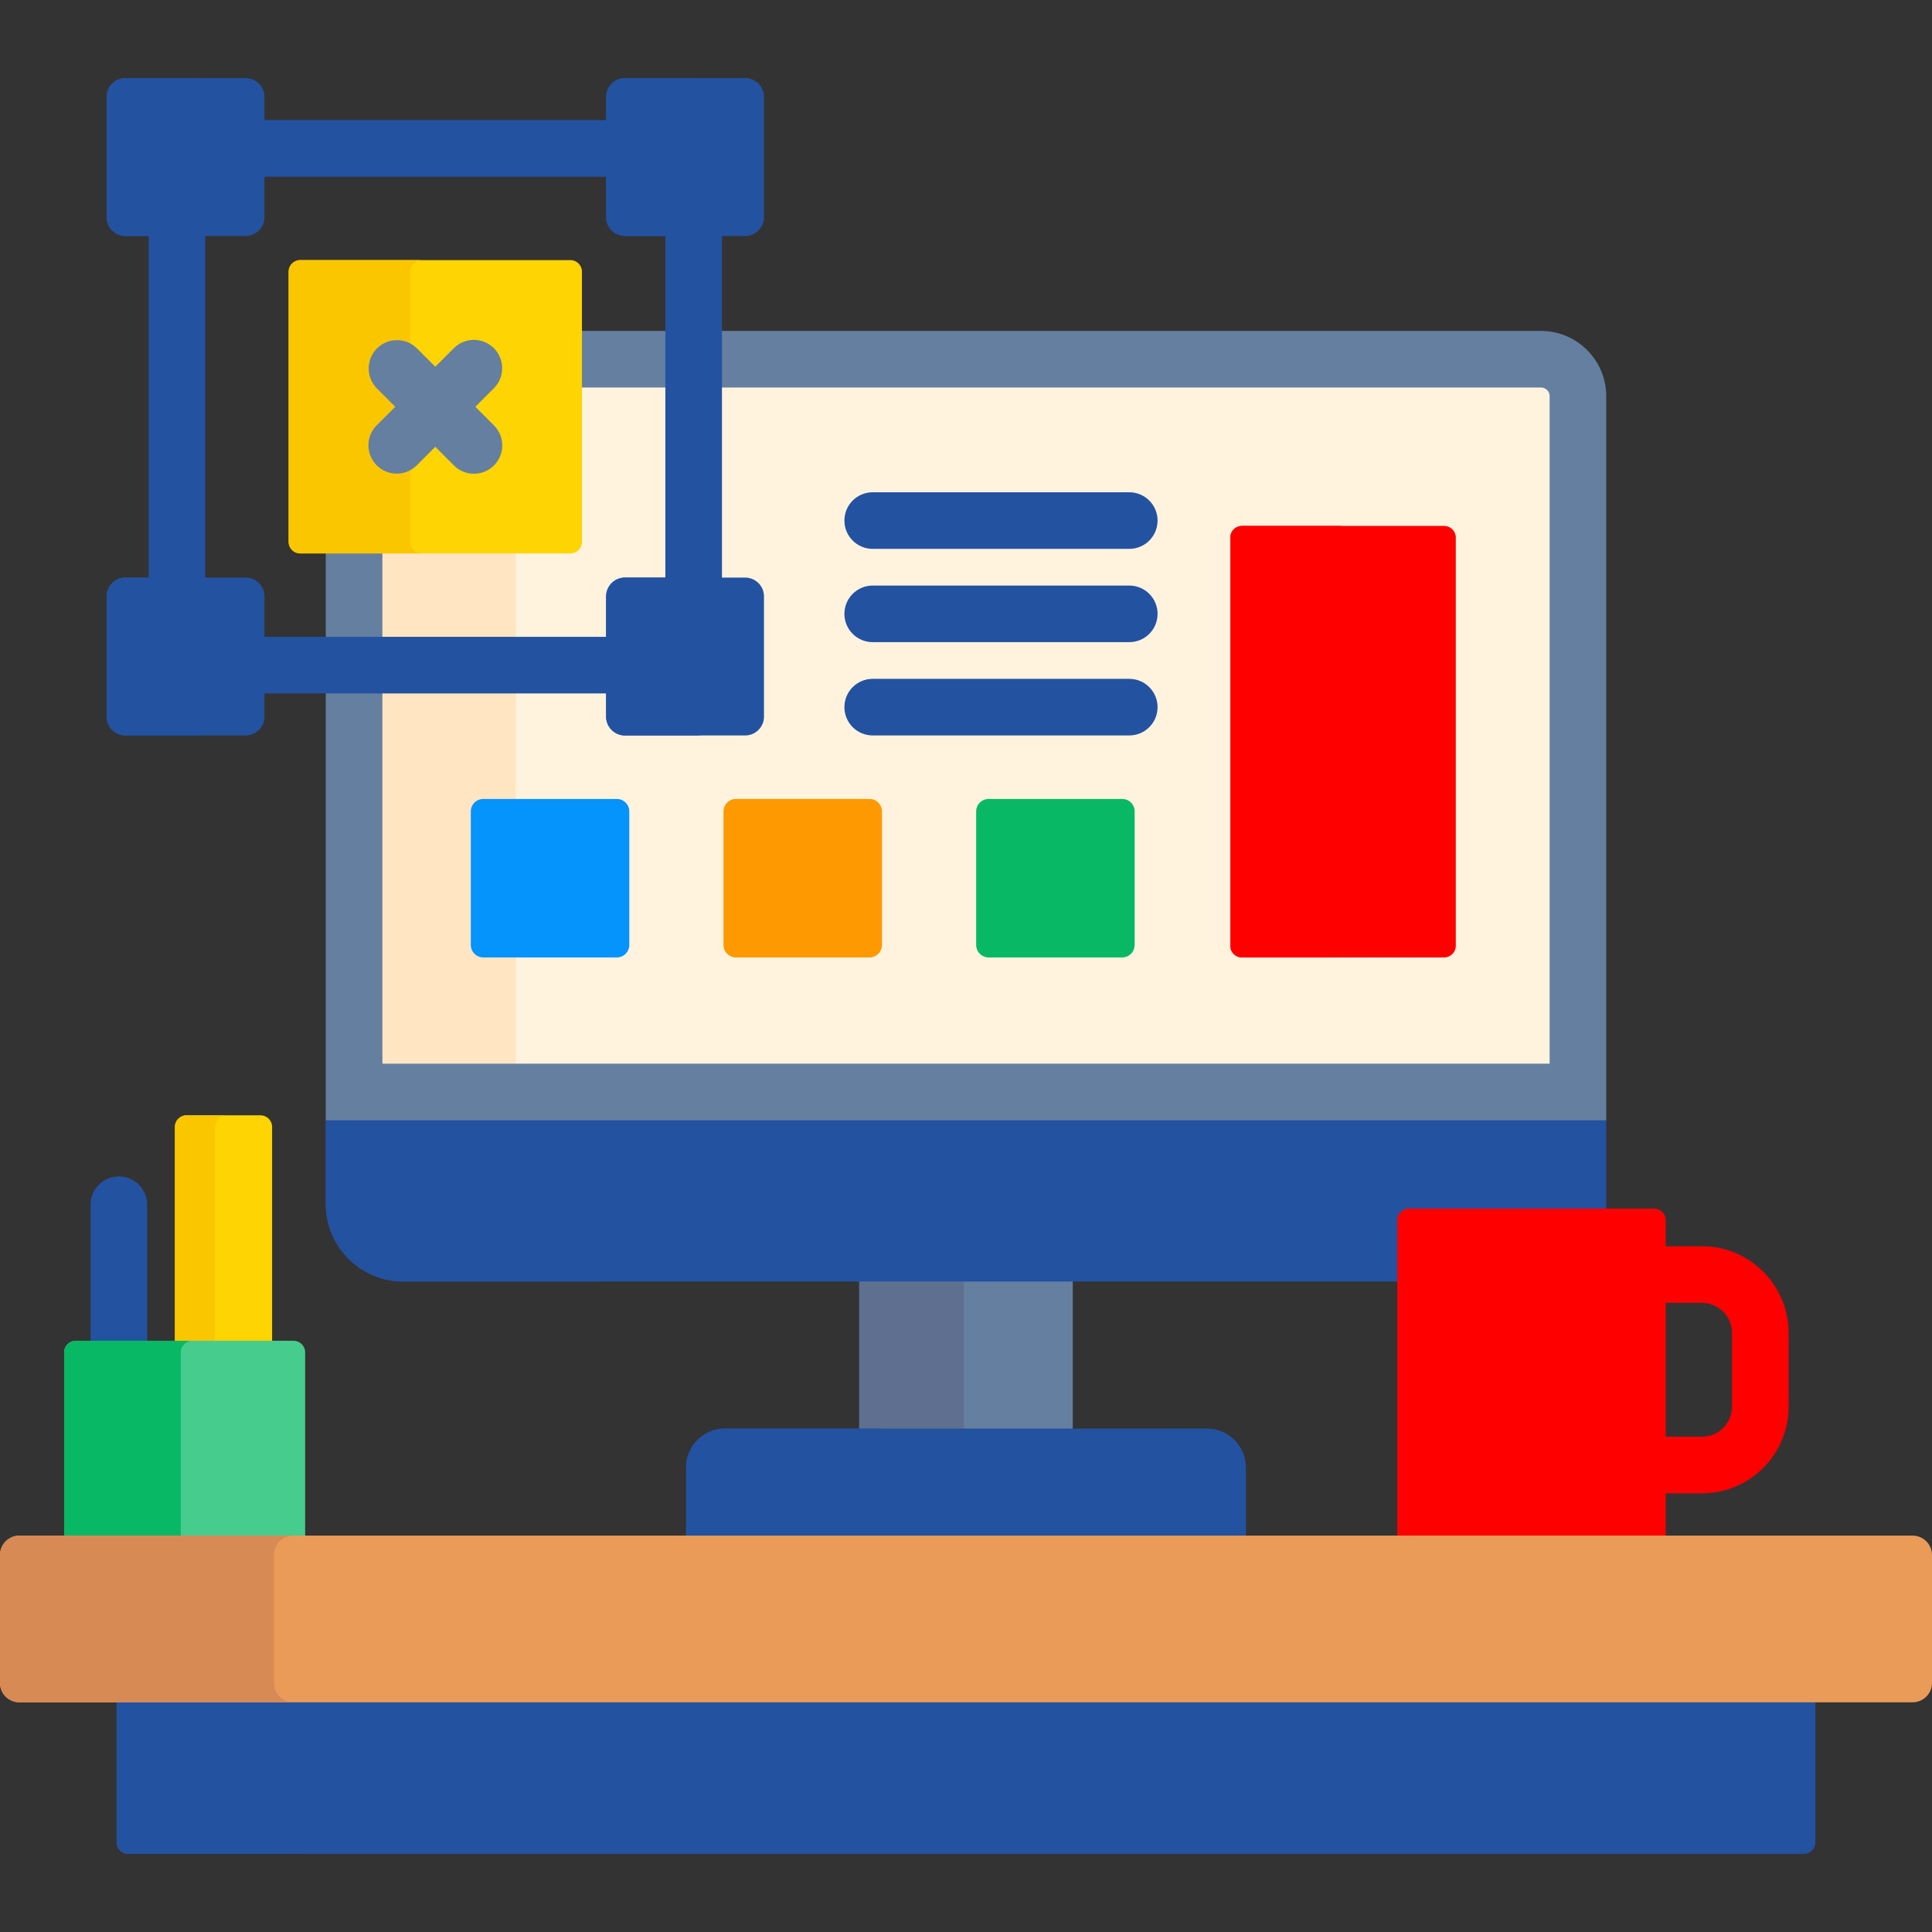 <svg xmlns="http://www.w3.org/2000/svg" version="1.1" xmlns:xlink="http://www.w3.org/1999/xlink" width="512" height="512" x="0" y="0" viewBox="0 0 512 512" style="enable-background:new 0 0 512 512" xml:space="preserve" class=""><rect x="0" y="0" width="512" height="512" fill="#333333" stroke="none"/><g><path fill="#2352a1" d="M30.905 450.129v38.086a3.09 3.09 0 0 0 3.091 3.09h444.008a3.09 3.09 0 0 0 3.091-3.09v-38.086z" opacity="1" data-original="#a2c7f8" class=""></path><path fill="#2352a1" d="M30.905 451.129v37.087a3.091 3.091 0 0 0 3.091 3.091h45.843V451.13H30.905z" opacity="1" data-original="#8db3df" class=""></path><path fill="#647fa0" d="M227.707 338.615h56.586v41.002h-56.586z" opacity="1" data-original="#647fa0" class=""></path><path fill="#5e6f90" d="M227.707 338.615h27.707v41.002h-27.707z" opacity="1" data-original="#5e6f90"></path><path fill="#2352a1" d="M421.515 295.891H90.634l-4.302 1v22.173c0 11.35 9.201 20.552 20.552 20.552h298.231c11.35 0 20.552-9.201 20.552-20.552v-22.173z" opacity="1" data-original="#8db3df" class=""></path><path fill="#fff3de" d="M103.622 101.699a3.293 3.293 0 0 0-3.289 3.289V282.89h311.335V104.988a3.293 3.293 0 0 0-3.289-3.289z" opacity="1" data-original="#fff3de" class=""></path><path fill="#ffe5c2" d="M100.333 146.665h36.339v136.226h-36.339z" opacity="1" data-original="#ffe5c2" class=""></path><path fill="#2352a1" d="M330.173 407.956v-19.067c0-5.689-4.612-10.302-10.302-10.302H192.129c-5.69 0-10.302 4.612-10.302 10.302v19.067z" opacity="1" data-original="#8db3df" class=""></path><path fill="#2352a1" d="M233.956 378.587h-41.827c-5.69 0-10.302 4.612-10.302 10.302v19.067h41.827v-19.067c0-5.69 4.612-10.302 10.302-10.302zM138.665 319.063V296.89H86.333v22.173c0 11.35 9.201 20.552 20.552 20.552h52.333c-11.352 0-20.553-9.201-20.553-20.552z" opacity="1" data-original="#799fca" class=""></path><path fill="#647fa0" d="M408.378 87.699H103.622c-9.533 0-17.289 7.756-17.289 17.289V296.89h339.335V104.988c-.001-9.533-7.756-17.289-17.29-17.289zm2.289 194.192H101.333V104.988a2.292 2.292 0 0 1 2.289-2.289h304.757a2.292 2.292 0 0 1 2.289 2.289v176.903z" opacity="1" data-original="#647fa0" class=""></path><path fill="#fed402" d="M151.136 146.665H79.584a3.091 3.091 0 0 1-3.091-3.091V72.022a3.091 3.091 0 0 1 3.091-3.091h71.552a3.091 3.091 0 0 1 3.091 3.091v71.552a3.091 3.091 0 0 1-3.091 3.091z" opacity="1" data-original="#fed402" class=""></path><path fill="#fac600" d="M108.684 143.574V72.022a3.091 3.091 0 0 1 3.091-3.091H79.584a3.091 3.091 0 0 0-3.091 3.091v71.552a3.091 3.091 0 0 0 3.091 3.091h32.191a3.091 3.091 0 0 1-3.091-3.091z" opacity="1" data-original="#fac600" class=""></path><g fill="#a2c7f8"><path d="M39.391 61.528h15v92.54h-15zM69.09 31.829h92.539v15H69.09zM69.09 168.768h92.539v15H69.09zM176.329 61.528h15v92.54h-15z" fill="#2352a1" opacity="1" data-original="#a2c7f8" class=""></path></g><path fill="#647fa0" d="m125.967 107.798 4.936-4.936a7.5 7.5 0 0 0-10.606-10.607l-4.937 4.937-4.937-4.937a7.501 7.501 0 0 0-10.606 10.607l4.936 4.936-4.936 4.936a7.5 7.5 0 0 0 10.606 10.607l4.937-4.937 4.937 4.937c1.464 1.464 3.384 2.196 5.303 2.196s3.839-.732 5.303-2.196a7.5 7.5 0 0 0 0-10.607z" opacity="1" data-original="#647fa0" class=""></path><g fill="#8db3df"><path d="M197.464 194.902H165.63a5 5 0 0 1-5-5v-31.834a5 5 0 0 1 5-5h31.834a5 5 0 0 1 5 5v31.834a5 5 0 0 1-5 5zM65.09 194.902H33.256a5 5 0 0 1-5-5v-31.834a5 5 0 0 1 5-5H65.09a5 5 0 0 1 5 5v31.834a5 5 0 0 1-5 5zM197.464 62.528H165.63a5 5 0 0 1-5-5V25.694a5 5 0 0 1 5-5h31.834a5 5 0 0 1 5 5v31.834a5 5 0 0 1-5 5z" fill="#2352a1" opacity="1" data-original="#8db3df" class=""></path></g><path fill="#2352a1" d="M181.166 57.528V25.694a5 5 0 0 1 5-5H165.63a5 5 0 0 0-5 5v31.834a5 5 0 0 0 5 5h20.536a5 5 0 0 1-5-5z" opacity="1" data-original="#799fca" class=""></path><path fill="#2352a1" d="M65.09 62.528H33.256a5 5 0 0 1-5-5V25.694a5 5 0 0 1 5-5H65.09a5 5 0 0 1 5 5v31.834a5 5 0 0 1-5 5z" opacity="1" data-original="#8db3df" class=""></path><path fill="#2352a1" d="M48.792 57.528V25.694a5 5 0 0 1 5-5H33.256a5 5 0 0 0-5 5v31.834a5 5 0 0 0 5 5h20.536a5 5 0 0 1-5-5zM181.166 189.902v-31.834a5 5 0 0 1 5-5H165.63a5 5 0 0 0-5 5v31.834a5 5 0 0 0 5 5h20.536a5 5 0 0 1-5-5zM48.792 189.902v-31.834a5 5 0 0 1 5-5H33.256a5 5 0 0 0-5 5v31.834a5 5 0 0 0 5 5h20.536a5 5 0 0 1-5-5z" opacity="1" data-original="#799fca" class=""></path><path fill="#ff0000" d="M451.047 330.271h-10.614v15h10.614c4.385 0 7.953 3.567 7.953 7.952v19.573c0 4.386-3.568 7.953-7.953 7.953h-10.614v15h10.614c12.656 0 22.953-10.297 22.953-22.953v-19.573c0-12.656-10.297-22.952-22.953-22.952z" opacity="1" data-original="#fd4755" class=""></path><path fill="#ff0000" d="M441.433 407.956v-84.57a3.091 3.091 0 0 0-3.091-3.091h-64.901a3.091 3.091 0 0 0-3.091 3.091v84.57z" opacity="1" data-original="#fe646f" class=""></path><path fill="#ff0000" d="M401.256 407.956v-84.57a3.091 3.091 0 0 1 3.091-3.091h-30.905a3.091 3.091 0 0 0-3.091 3.091v84.57z" opacity="1" data-original="#fd4755" class=""></path><path fill="#2352a1" d="M39 356.322v-37.057c0-4.143-3.358-7.5-7.5-7.5s-7.5 3.357-7.5 7.5v37.057z" opacity="1" data-original="#a2c7f8" class=""></path><path fill="#fed402" d="M72.113 356.322v-57.66a3.091 3.091 0 0 0-3.091-3.091H49.449a3.091 3.091 0 0 0-3.091 3.091v57.66z" opacity="1" data-original="#fed402" class=""></path><path fill="#fac600" d="M60.091 295.571H49.449a3.091 3.091 0 0 0-3.091 3.091v57.66H57v-57.66a3.091 3.091 0 0 1 3.091-3.091z" opacity="1" data-original="#fac600" class=""></path><path fill="#46cc8d" d="M80.869 407.956v-49.544a3.091 3.091 0 0 0-3.091-3.091h-57.69a3.091 3.091 0 0 0-3.091 3.091v49.544z" opacity="1" data-original="#46cc8d"></path><path fill="#08b865" d="M47.903 407.956v-49.544a3.09 3.09 0 0 1 3.091-3.09H20.089a3.09 3.09 0 0 0-3.091 3.09v49.544z" opacity="1" data-original="#08b865" class=""></path><path fill="#ea9b58" d="M506.849 451.129H5.151A5.15 5.15 0 0 1 0 445.978v-33.871a5.15 5.15 0 0 1 5.151-5.151h501.698a5.15 5.15 0 0 1 5.151 5.151v33.871a5.151 5.151 0 0 1-5.151 5.151z" opacity="1" data-original="#ea9b58" class=""></path><path fill="#d88a55" d="M72.628 445.978v-33.871a5.15 5.15 0 0 1 5.151-5.151H5.151A5.15 5.15 0 0 0 0 412.107v33.871a5.15 5.15 0 0 0 5.151 5.151h72.628a5.151 5.151 0 0 1-5.151-5.151z" opacity="1" data-original="#d88a55"></path><path fill="#ff0000" d="M382.712 253.73h-53.569a3.091 3.091 0 0 1-3.091-3.091V142.471a3.091 3.091 0 0 1 3.091-3.091h53.569a3.091 3.091 0 0 1 3.091 3.091V250.64a3.09 3.09 0 0 1-3.091 3.09z" opacity="1" data-original="#fe646f" class=""></path><path fill="#ff0000" d="M352.837 250.64V142.471a3.091 3.091 0 0 1 3.091-3.091h-26.785a3.091 3.091 0 0 0-3.091 3.091V250.64a3.091 3.091 0 0 0 3.091 3.091h26.785a3.092 3.092 0 0 1-3.091-3.091z" opacity="1" data-original="#fd4755" class=""></path><path fill="#2352a1" d="M299.268 194.902h-67.992c-4.142 0-7.5-3.357-7.5-7.5s3.358-7.5 7.5-7.5h67.992c4.142 0 7.5 3.357 7.5 7.5s-3.358 7.5-7.5 7.5zM299.268 170.178h-67.992c-4.142 0-7.5-3.357-7.5-7.5s3.358-7.5 7.5-7.5h67.992c4.142 0 7.5 3.357 7.5 7.5s-3.358 7.5-7.5 7.5zM299.268 145.454h-67.992c-4.142 0-7.5-3.357-7.5-7.5s3.358-7.5 7.5-7.5h67.992c4.142 0 7.5 3.357 7.5 7.5s-3.358 7.5-7.5 7.5z" opacity="1" data-original="#a2c7f8" class=""></path><path fill="#08b865" d="M297.378 253.73H262.01a3.316 3.316 0 0 1-3.316-3.316v-35.368a3.316 3.316 0 0 1 3.316-3.316h35.368a3.316 3.316 0 0 1 3.316 3.316v35.368a3.315 3.315 0 0 1-3.316 3.316z" opacity="1" data-original="#08b865" class=""></path><path fill="#fe9901" d="M230.417 253.73h-35.368a3.316 3.316 0 0 1-3.316-3.316v-35.368a3.316 3.316 0 0 1 3.316-3.316h35.368a3.316 3.316 0 0 1 3.316 3.316v35.368a3.316 3.316 0 0 1-3.316 3.316z" opacity="1" data-original="#fe9901"></path><path fill="#0593fc" d="M163.455 253.73h-35.368a3.316 3.316 0 0 1-3.316-3.316v-35.368a3.316 3.316 0 0 1 3.316-3.316h35.368a3.316 3.316 0 0 1 3.316 3.316v35.368a3.316 3.316 0 0 1-3.316 3.316z" opacity="1" data-original="#0593fc" class=""></path></g></svg>